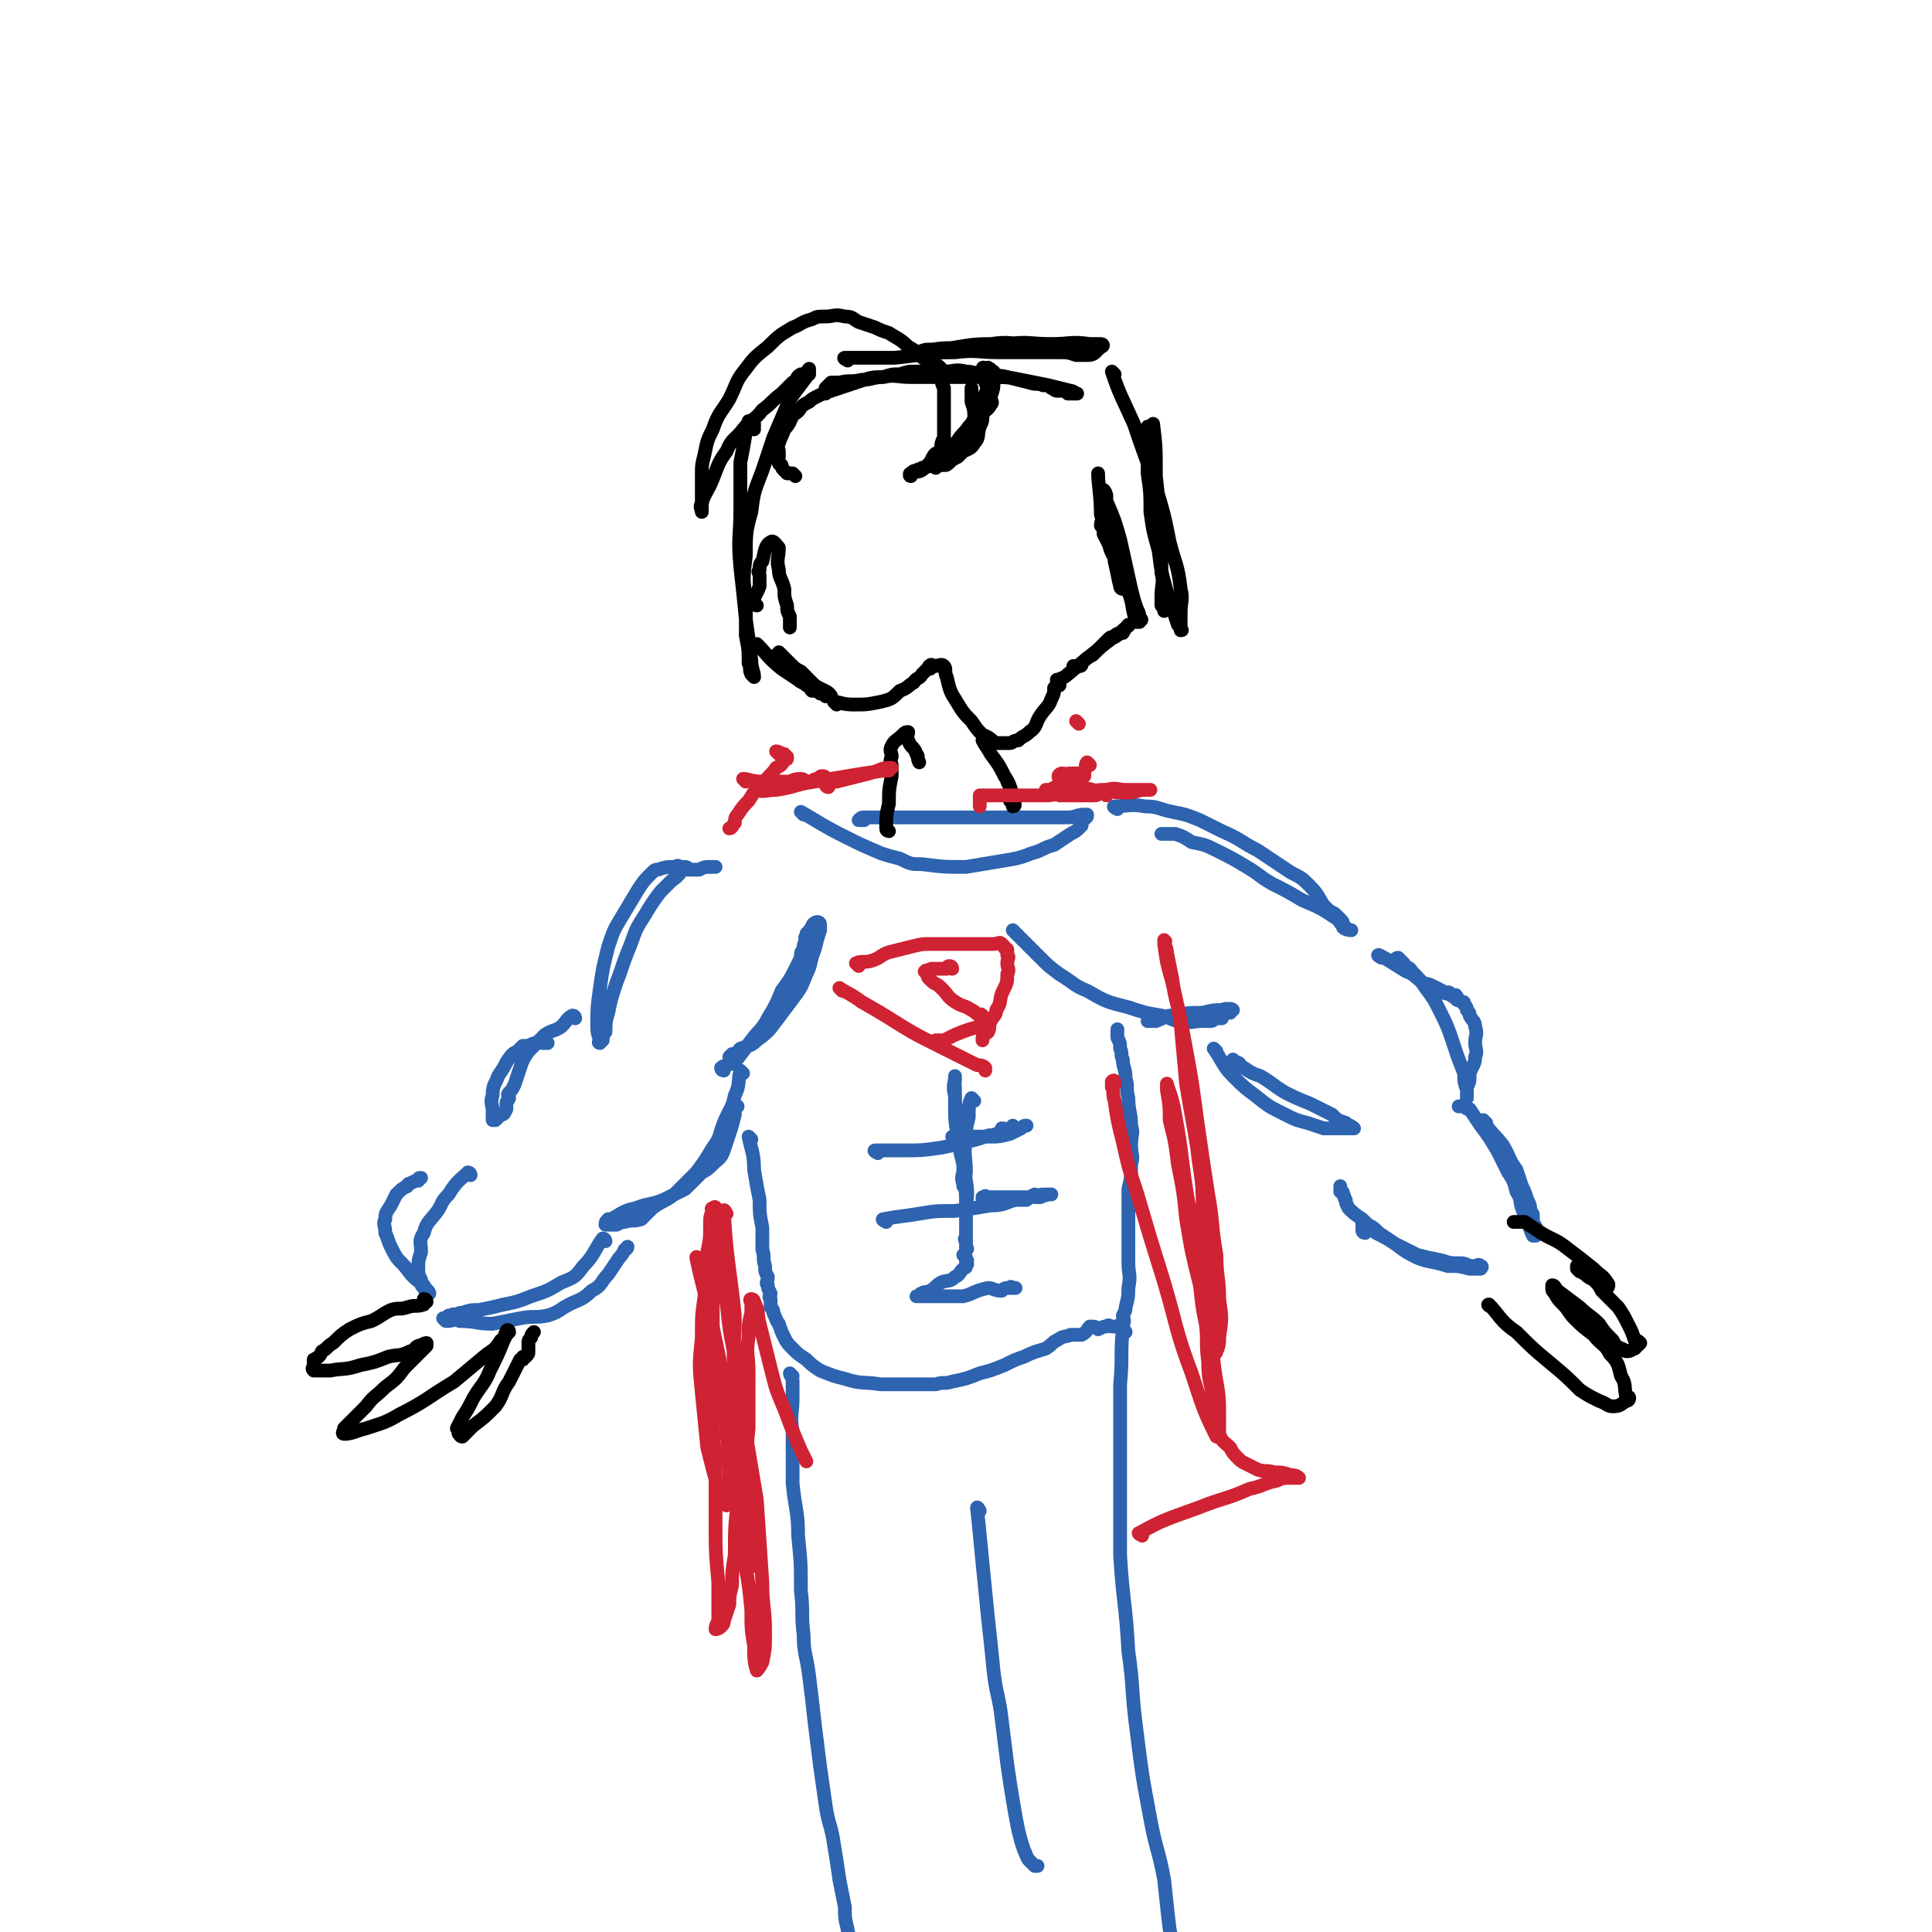 <svg viewBox='0 0 702 702' version='1.1' xmlns='http://www.w3.org/2000/svg' xmlns:xlink='http://www.w3.org/1999/xlink'><g fill='none' stroke='#2D63AF' stroke-width='5' stroke-linecap='round' stroke-linejoin='round'><path d='M250,316c0,0 0,-1 -1,-1 -2,2 -2,3 -5,5 -2,2 -2,2 -4,4 -3,4 -3,4 -6,9 -4,6 -3,6 -6,13 -2,5 -2,6 -4,11 -2,6 -2,6 -3,11 -1,3 -1,4 -1,7 -1,1 -1,1 -1,3 -1,0 -1,1 -1,1 -1,0 0,-1 0,-1 -1,-3 -1,-3 -1,-6 0,-6 0,-6 1,-13 1,-7 1,-7 3,-15 2,-6 2,-6 5,-11 3,-5 3,-5 6,-10 2,-3 2,-3 5,-6 1,-1 1,-1 2,-1 3,-1 3,-1 6,-1 1,0 1,-1 2,0 2,0 2,0 3,1 2,0 2,0 4,0 2,-1 2,-1 5,-1 0,0 0,0 1,0 '/><path d='M263,389c0,0 -1,0 -1,-1 1,-1 3,-1 5,-2 3,-4 3,-4 6,-8 3,-4 4,-4 6,-8 3,-5 3,-5 5,-10 3,-4 3,-4 5,-8 1,-2 1,-2 2,-4 0,-2 0,-2 1,-3 0,-2 0,-2 1,-3 0,-1 -1,-1 0,-2 0,-1 0,-1 1,-1 0,-1 0,-1 1,-2 0,-1 1,-2 2,-2 0,0 1,0 1,1 0,1 0,1 0,2 -1,3 -1,3 -2,7 -2,5 -1,5 -3,9 -2,5 -2,5 -5,9 -3,4 -3,4 -6,8 -3,4 -3,4 -7,7 -2,2 -3,2 -6,3 -1,1 -1,2 -3,2 -1,1 -1,1 -1,1 '/><path d='M209,370c0,0 0,-1 -1,-1 -2,1 -2,2 -4,4 -3,2 -3,1 -6,3 -3,3 -3,3 -6,6 -2,3 -2,3 -3,6 -1,3 -1,3 -2,6 -1,2 -1,2 -2,3 -1,1 0,1 0,2 -1,2 -1,1 -1,2 0,1 0,1 0,1 0,1 0,1 0,1 -1,2 -1,2 -2,2 -1,1 -1,1 -2,2 0,0 -1,0 -1,0 0,-1 0,-2 0,-3 0,-3 -1,-3 0,-6 0,-4 1,-4 2,-7 2,-3 2,-3 3,-5 2,-3 2,-3 4,-4 1,-1 1,-1 2,-2 1,0 1,0 2,0 2,-1 2,-1 3,-1 1,-1 1,0 2,0 1,0 1,0 2,0 '/><path d='M270,390c0,0 -1,-1 -1,-1 -1,4 0,5 -2,9 -1,5 -2,5 -4,10 -2,5 -1,5 -4,9 -3,5 -3,5 -6,9 -4,4 -4,4 -8,8 -4,3 -4,2 -8,5 -2,2 -2,2 -4,4 -3,1 -3,0 -6,1 -1,0 -1,0 -3,1 -1,0 -1,0 -2,0 -1,0 -1,0 -2,0 0,-1 0,-1 1,-2 0,0 0,0 1,0 4,-2 4,-3 9,-4 5,-2 5,-1 10,-3 4,-2 4,-2 8,-4 3,-3 3,-3 6,-6 2,-1 2,-1 4,-3 2,-2 3,-2 4,-5 1,-3 1,-3 2,-6 1,-3 1,-3 2,-7 0,-2 0,-2 1,-3 '/><path d='M171,427c0,0 0,-1 -1,-1 -3,3 -4,3 -7,8 -3,3 -2,3 -4,6 -3,4 -4,4 -5,8 -2,3 -1,3 -1,7 -1,3 -1,3 -1,6 0,2 0,2 1,4 0,2 0,2 1,3 0,0 0,0 0,0 0,0 0,0 1,1 0,0 -1,0 0,1 0,0 1,0 1,0 0,-1 -1,-1 -2,-3 -4,-3 -4,-3 -7,-7 -3,-3 -3,-3 -5,-7 -1,-2 -1,-3 -2,-5 0,-3 -1,-3 0,-5 0,-2 0,-2 2,-5 1,-2 1,-2 2,-4 2,-2 2,-2 4,-3 0,-1 1,-1 1,-1 2,-1 2,-1 3,-1 0,-1 0,-1 1,-1 '/><path d='M220,451c0,0 0,-1 -1,-1 -3,4 -3,6 -7,10 -3,4 -3,4 -8,6 -5,3 -5,3 -11,5 -5,2 -5,2 -10,3 -4,1 -4,1 -9,2 -3,0 -3,0 -6,1 -1,0 -1,0 -3,1 0,0 0,-1 -1,0 0,0 0,0 -1,0 -1,1 -2,1 -2,1 0,0 1,1 1,1 3,0 3,-1 5,0 6,0 6,1 12,1 5,-1 5,-1 10,-2 5,-1 5,0 10,-1 3,-1 3,-1 6,-3 5,-3 6,-2 10,-6 4,-2 3,-3 6,-6 2,-3 2,-3 4,-6 1,-1 1,-1 2,-3 0,0 1,0 1,-1 '/><path d='M292,296c0,0 -1,-1 -1,-1 7,4 8,5 16,9 6,3 6,3 13,6 3,1 3,1 7,2 4,2 4,2 8,2 8,1 8,1 16,1 6,-1 6,-1 12,-2 6,-1 7,-1 12,-3 4,-1 4,-2 8,-3 3,-2 3,-2 6,-4 2,-1 2,-1 4,-3 0,-1 0,-1 0,-2 1,0 1,0 1,-1 1,0 1,0 1,-1 1,0 1,0 0,0 0,0 0,0 -1,0 -3,0 -3,1 -6,1 -6,0 -6,0 -12,0 -7,0 -7,0 -13,0 -7,0 -7,0 -14,0 -8,0 -8,0 -17,0 -6,0 -6,0 -12,0 -2,0 -2,0 -5,0 -1,0 -1,0 -1,0 -1,0 -1,0 -2,1 0,0 1,0 2,0 '/><path d='M273,414c0,0 -1,-1 -1,-1 1,5 2,6 2,12 1,6 1,6 2,11 0,5 0,5 1,10 0,4 0,4 0,8 1,3 0,3 1,6 0,2 0,2 1,4 0,2 -1,2 0,3 0,1 0,1 1,3 0,1 -1,1 0,2 0,2 0,2 0,3 1,1 1,1 1,2 1,2 1,3 2,4 1,3 1,3 2,5 1,2 1,2 3,4 2,2 2,2 5,4 2,2 2,2 5,4 5,2 5,2 9,3 6,2 7,1 13,2 5,0 5,0 10,0 5,0 5,0 10,0 3,-1 3,0 6,-1 5,-1 5,-1 10,-3 4,-1 4,-1 9,-3 4,-2 4,-2 7,-3 4,-2 5,-2 8,-3 3,-2 2,-2 4,-3 3,-2 3,-1 5,-2 2,0 3,0 4,0 2,-1 2,-2 3,-3 2,0 2,0 3,1 0,0 0,0 0,0 2,-1 2,-1 3,-1 1,-1 1,0 2,0 0,0 0,0 1,0 1,0 1,0 1,0 1,-1 2,-1 2,-1 1,-1 0,-2 0,-3 1,-2 1,-2 1,-3 1,-4 1,-4 1,-7 1,-5 0,-5 0,-9 0,-5 0,-5 0,-10 0,-4 0,-4 0,-8 0,-4 0,-4 0,-9 1,-4 1,-4 1,-9 1,-3 0,-3 0,-7 0,-4 1,-4 0,-7 0,-5 -1,-5 -1,-10 -1,-4 0,-4 -1,-7 0,-4 -1,-4 -1,-7 -1,-2 0,-2 -1,-4 0,-2 0,-2 -1,-4 0,0 0,0 0,-1 0,0 0,0 0,-1 0,0 0,-1 0,-1 '/><path d='M369,339c0,0 -1,-1 -1,-1 4,4 5,5 10,10 3,3 3,3 7,6 5,3 5,4 10,6 7,4 7,4 15,6 6,2 6,2 12,3 4,1 4,2 7,2 4,1 4,0 8,0 1,0 1,0 3,0 1,0 1,-1 2,-1 1,0 1,0 2,0 0,-1 0,-1 1,-2 0,0 0,-1 0,-1 1,0 2,1 2,1 0,0 -1,-1 -1,-1 1,-1 2,0 2,0 -1,0 -2,-1 -4,0 -3,0 -3,0 -7,1 -5,0 -5,0 -11,1 -3,0 -3,1 -6,2 -1,0 -1,0 -3,0 0,0 0,0 0,0 '/><path d='M406,294c0,0 -2,-1 -1,-1 4,0 6,-1 11,0 5,0 5,1 10,2 5,1 5,1 10,3 4,2 4,2 8,4 7,3 7,4 13,7 6,4 6,4 12,8 4,2 4,2 7,5 3,3 3,4 5,7 2,2 2,2 4,3 1,1 1,1 2,2 1,1 1,1 1,2 0,1 0,1 0,1 1,1 3,1 3,1 0,0 -1,0 -2,-1 -2,-1 -2,-2 -3,-3 -6,-4 -6,-4 -13,-7 -5,-3 -5,-3 -11,-6 -5,-3 -4,-3 -9,-6 -5,-3 -5,-3 -11,-6 -4,-2 -4,-2 -9,-3 -3,-2 -3,-2 -6,-3 -2,0 -2,0 -3,0 -1,0 -1,0 -2,0 '/><path d='M442,382c0,0 -1,-1 -1,-1 3,4 3,6 7,10 4,4 4,4 8,7 5,4 5,4 11,7 4,2 4,2 8,3 3,1 3,1 6,2 2,0 2,0 5,0 1,0 1,0 3,0 1,0 1,0 2,0 0,0 1,0 1,0 -1,-1 -2,-1 -3,-2 -3,-1 -3,-1 -5,-3 -4,-2 -4,-2 -8,-4 -5,-2 -5,-2 -9,-4 -5,-3 -4,-3 -9,-6 -3,-1 -3,-1 -6,-3 -2,-1 -1,-2 -3,-2 0,-1 0,1 0,1 -1,0 -1,-1 -1,-2 '/><path d='M502,348c0,0 -2,-1 -1,-1 4,2 5,3 10,6 3,1 3,2 6,4 1,1 1,0 3,1 2,1 2,1 4,2 1,1 1,1 2,1 0,0 0,-1 1,0 0,0 0,1 1,1 0,0 0,0 0,0 1,0 1,-1 1,0 1,0 0,1 0,1 1,1 1,0 2,1 1,0 1,0 1,1 1,1 1,1 1,2 1,1 1,1 1,2 1,2 2,2 2,4 1,3 0,3 0,6 0,2 1,3 0,5 0,3 -1,3 -2,6 0,3 0,3 -1,5 0,1 0,1 0,2 0,0 0,0 0,1 0,0 0,0 0,0 0,1 0,1 0,1 0,-1 0,-1 0,-3 -1,-3 -1,-3 -1,-6 -2,-5 -2,-5 -4,-11 -2,-6 -2,-6 -5,-12 -2,-4 -2,-4 -5,-8 -2,-3 -2,-3 -5,-6 -1,-2 -2,-1 -3,-3 -1,-1 -1,-1 -2,-2 -1,0 -1,1 -1,1 0,0 -1,0 -1,0 '/><path d='M496,448c0,0 -1,0 -1,-1 0,-1 0,-1 0,-2 0,0 0,-1 0,-1 1,0 1,0 2,1 2,1 2,1 4,3 3,2 3,2 6,4 4,2 4,2 8,4 4,1 4,1 9,2 3,1 3,1 6,1 2,0 2,0 4,1 1,0 1,0 2,0 1,0 1,-1 2,0 0,0 1,0 0,1 -1,0 -2,0 -4,0 -4,-1 -4,-1 -8,-1 -6,-2 -6,-1 -11,-3 -4,-2 -4,-2 -8,-5 -3,-2 -3,-2 -7,-4 -3,-3 -3,-3 -5,-5 -3,-2 -3,-2 -5,-4 -1,-2 -1,-2 -1,-3 -1,-1 0,-1 -1,-2 0,-1 0,-1 -1,-1 0,-1 0,-1 0,-2 '/><path d='M540,408c0,0 -2,-1 -1,-1 2,4 3,4 7,9 3,5 2,5 5,9 1,3 1,3 2,6 1,2 1,2 2,5 1,2 1,2 1,4 1,1 1,1 1,2 0,1 0,1 0,2 0,1 1,1 1,2 0,1 1,2 0,3 0,0 -1,0 -1,0 -1,-2 -1,-3 -2,-5 0,-2 -1,-2 -2,-5 -1,-3 0,-3 -2,-6 -1,-4 -1,-4 -3,-7 -2,-4 -2,-4 -4,-8 -3,-5 -3,-5 -6,-9 -2,-3 -2,-3 -4,-6 -1,0 -1,0 -2,-1 0,0 0,0 -1,0 -1,0 -1,0 -1,0 '/><path d='M288,500c0,0 -1,-1 -1,-1 0,1 1,1 1,3 0,3 0,3 0,6 0,6 -1,6 0,12 0,9 0,9 0,19 1,10 2,10 2,19 1,10 1,10 1,20 1,8 0,8 1,16 0,7 1,7 2,15 1,8 1,8 2,17 1,8 1,8 2,16 1,7 1,7 2,14 1,7 2,7 3,14 1,6 1,6 2,13 1,5 1,5 2,10 0,4 0,4 1,8 0,1 0,1 1,3 0,1 0,1 0,2 0,1 0,2 0,2 0,0 0,-1 0,-2 '/><path d='M356,549c0,0 -1,-2 -1,-1 1,9 1,10 2,20 1,10 1,10 2,20 1,9 1,9 2,19 1,9 2,9 3,18 1,8 1,8 2,16 1,7 1,7 2,13 1,6 1,6 2,11 1,4 1,4 2,7 1,2 1,3 2,4 1,1 1,1 2,2 1,0 1,0 1,0 '/><path d='M409,484c0,0 -1,-2 -1,-1 -1,9 0,10 -1,20 0,14 0,14 0,27 0,17 0,17 0,35 1,17 2,17 3,35 2,14 1,14 3,29 2,16 2,16 5,32 2,11 3,11 5,22 1,9 1,10 2,18 1,5 1,5 2,9 0,1 0,1 0,2 '/><path d='M354,400c0,0 -1,-1 -1,-1 -1,2 -1,3 -1,7 -1,4 -1,4 -1,8 -1,6 0,6 0,12 -1,5 0,5 0,10 0,4 0,4 0,9 0,2 0,2 0,4 0,1 -1,1 0,2 0,1 0,1 0,2 1,1 0,1 0,1 0,-1 0,-2 0,-4 0,-4 0,-4 0,-8 0,-7 1,-7 0,-13 -1,-8 -2,-8 -3,-16 -1,-6 -1,-6 -1,-12 0,-3 0,-3 0,-6 -1,-1 0,-1 0,-2 0,-1 0,-2 0,-2 0,3 -1,4 0,7 0,7 1,7 2,13 1,4 1,4 1,9 0,3 0,3 0,6 -1,3 0,3 0,5 '/><path d='M319,419c0,0 -2,-1 -1,-1 4,0 5,0 11,0 6,0 6,0 13,-1 5,-1 5,-1 9,-2 4,-1 4,-1 7,-2 2,-1 2,0 4,-1 1,0 1,0 2,0 0,-1 0,-2 0,-2 1,0 1,0 2,1 0,0 1,0 1,0 1,-1 0,-1 1,-2 0,0 0,1 0,1 2,0 2,0 3,0 1,-1 1,-1 2,-1 0,0 -1,0 -2,1 -2,1 -2,1 -4,2 -4,1 -4,1 -7,1 -3,0 -3,0 -6,0 -2,0 -2,0 -5,0 -1,0 -1,0 -1,0 -1,0 -1,0 -2,0 0,0 1,0 2,0 '/><path d='M322,444c0,0 -2,-1 -1,-1 5,-1 7,-1 13,-2 6,-1 6,-1 13,-1 7,-1 7,-1 13,-2 5,0 5,-1 9,-2 2,0 2,0 4,0 1,-1 1,-1 3,-2 0,0 0,0 0,0 0,1 0,1 1,1 1,0 1,0 1,0 2,-1 3,-1 4,-1 0,0 0,0 0,0 0,0 0,0 -1,0 -3,0 -3,0 -6,1 -4,0 -4,0 -8,0 -3,0 -3,0 -6,0 -1,0 -1,0 -2,0 -1,0 -1,-1 -1,0 0,0 0,0 -1,0 0,0 0,0 0,1 '/><path d='M351,457c0,0 -1,-1 -1,-1 0,0 1,1 1,2 1,0 0,0 0,1 0,0 1,0 0,1 0,1 0,0 -1,1 -2,2 -1,2 -3,3 -2,2 -3,1 -5,2 -2,1 -2,2 -4,3 -2,1 -2,0 -3,1 -1,0 0,0 -1,1 0,0 -1,0 -1,0 0,0 1,0 2,0 2,0 2,0 5,0 5,0 5,0 10,0 4,-1 4,-2 9,-3 2,0 2,1 5,1 1,-1 1,-1 3,-1 0,-1 1,0 1,0 1,0 1,0 1,0 '/></g>
<g fill='none' stroke='#000000' stroke-width='5' stroke-linecap='round' stroke-linejoin='round'><path d='M155,473c0,0 0,-1 -1,-1 0,0 0,1 0,2 -3,1 -3,0 -6,1 -3,1 -3,0 -6,1 -4,2 -3,2 -7,4 -4,1 -4,1 -8,3 -3,2 -3,2 -6,5 -2,1 -2,2 -4,3 -1,2 -1,2 -3,3 0,0 0,0 0,1 0,0 0,0 0,1 0,1 -1,1 0,2 2,0 3,0 6,0 5,-1 5,0 11,-2 5,-1 5,-1 10,-3 4,-1 4,0 8,-2 2,0 1,-1 3,-2 1,0 2,-1 3,-1 0,0 0,0 0,1 -4,4 -4,4 -8,8 -3,4 -3,4 -7,7 -4,4 -4,3 -7,7 -3,3 -3,3 -6,6 -1,1 -1,1 -2,2 0,0 0,0 0,0 0,1 -1,2 0,2 3,0 4,-1 8,-2 6,-2 7,-2 12,-5 10,-5 10,-6 20,-12 6,-5 6,-5 12,-10 3,-2 3,-2 5,-5 2,-1 1,-2 2,-3 0,-1 1,-1 1,0 -1,1 -1,1 -2,3 -2,5 -2,5 -5,11 -2,5 -3,5 -6,10 -2,4 -2,4 -4,7 -1,2 -1,2 -2,4 0,0 1,0 1,1 0,0 -1,1 0,1 0,0 0,1 1,1 2,-2 2,-2 4,-4 4,-3 4,-3 8,-7 3,-4 2,-5 5,-9 1,-2 1,-2 2,-4 1,-2 1,-2 2,-4 0,0 1,0 1,0 0,-1 0,-1 0,-1 0,0 0,0 1,0 1,-1 1,-1 1,-2 0,0 0,-1 0,-1 0,-1 0,-1 0,-1 0,-1 0,-1 0,-1 0,-1 0,-1 1,-2 0,-1 0,-1 1,-2 0,0 0,0 0,0 '/><path d='M542,475c0,0 -2,-1 -1,-1 4,4 4,6 10,10 6,6 6,6 12,11 6,5 6,5 11,10 3,2 3,2 7,4 3,1 3,2 5,2 3,0 3,-1 5,-2 1,0 1,-1 1,-1 0,-1 -1,0 -1,0 -1,-4 0,-5 -2,-8 -1,-4 -1,-5 -4,-8 -2,-4 -3,-3 -6,-7 -4,-3 -4,-3 -7,-6 -2,-2 -2,-3 -4,-5 -2,-2 -2,-2 -3,-4 -1,-1 -1,-1 -1,-2 0,0 0,-1 0,-1 1,0 1,1 2,2 4,3 4,3 8,6 3,3 4,3 7,6 2,3 2,3 5,6 1,2 1,2 3,3 1,0 1,1 2,1 2,0 2,-1 3,-1 1,-1 1,-1 2,-2 0,0 0,0 0,0 -1,-1 -1,-1 -2,-1 -1,-3 -1,-3 -2,-5 -2,-4 -2,-4 -4,-7 -3,-3 -3,-3 -6,-6 -1,-2 -1,-2 -3,-4 -2,-1 -2,-2 -4,-3 0,-1 -1,0 -1,0 -1,-1 -1,-1 -1,-1 0,0 0,-1 0,-1 1,1 1,2 3,3 1,1 1,1 3,2 1,1 1,1 2,2 0,0 1,-1 1,0 1,0 1,1 2,1 0,0 1,-1 0,-2 -2,-3 -2,-2 -5,-5 -5,-4 -5,-4 -9,-7 -5,-4 -5,-3 -10,-6 -3,-2 -3,-2 -6,-4 -1,0 -1,0 -2,0 -1,0 -2,0 -2,0 '/><path d='M323,302c0,0 -1,0 -1,-1 0,-4 0,-5 1,-9 0,-5 0,-5 1,-10 0,-2 0,-2 0,-4 0,-1 -1,-1 0,-3 0,-2 -1,-2 0,-4 1,-2 2,-2 4,-4 1,-1 1,-1 2,-1 0,1 -1,2 0,3 1,3 2,2 3,5 1,1 0,1 1,3 '/><path d='M358,270c0,0 -1,-1 -1,-1 1,2 2,3 3,5 3,4 3,4 5,8 2,3 2,4 3,7 0,1 -1,1 -1,2 1,0 1,0 1,1 1,0 0,1 0,1 1,0 1,-1 0,-2 0,-1 0,-1 0,-2 0,-1 0,-1 -1,-1 0,-2 0,-2 -1,-4 '/><path d='M275,220c0,0 -1,0 -1,-1 0,-3 1,-3 2,-6 0,-2 0,-2 0,-4 0,-1 -1,-1 0,-2 0,-2 0,-2 1,-3 1,-4 1,-6 3,-7 1,-1 2,1 3,2 0,4 -1,4 0,8 0,3 1,3 2,7 0,3 0,3 1,6 0,2 0,2 1,4 0,1 0,1 0,2 0,0 0,0 0,1 0,1 0,1 0,1 '/><path d='M276,235c0,0 -1,-1 -1,-1 4,4 4,5 9,9 3,2 3,2 6,4 1,1 2,1 3,2 2,1 1,1 2,2 1,0 1,0 2,0 1,1 1,1 1,1 1,0 1,0 2,1 1,0 2,0 2,0 -1,-2 -3,-2 -6,-4 -2,-2 -2,-2 -5,-5 -2,-1 -2,-1 -4,-3 -1,-1 -1,-1 -2,-2 -1,-1 -1,-1 -2,-2 0,0 0,1 -1,1 0,0 0,0 0,0 '/><path d='M304,256c0,0 -1,-1 -1,-1 2,0 3,1 7,1 5,0 5,0 10,-1 4,-1 4,-1 7,-4 3,-1 3,-2 5,-3 1,-2 2,-1 3,-3 1,-1 1,-1 2,-2 0,0 0,0 1,0 0,-1 -1,-1 0,-1 0,-1 1,0 2,0 1,0 2,-1 3,0 1,1 0,2 1,4 1,4 1,5 3,8 3,5 3,5 6,8 2,3 2,3 4,5 3,1 3,2 5,3 3,0 3,0 5,0 1,0 1,-1 3,-1 2,-2 2,-1 4,-3 3,-2 2,-3 4,-6 2,-3 3,-3 4,-6 1,-2 1,-2 1,-4 1,-1 2,-1 2,-2 0,0 -1,0 -1,-1 1,0 1,0 1,0 '/><path d='M385,249c0,0 -1,0 -1,-1 1,-2 2,-1 4,-3 6,-5 6,-5 11,-9 2,-2 2,-2 4,-4 1,-1 1,0 2,-1 1,-1 2,-1 3,-1 1,-2 2,-3 2,-3 1,0 -1,1 -2,2 -2,2 -2,2 -4,3 -4,3 -4,3 -7,6 -2,1 -2,1 -4,3 0,1 0,1 -1,1 -1,1 -2,0 -2,0 '/><path d='M408,214c0,0 -1,0 -1,-1 -1,-4 -1,-5 -2,-9 0,-5 0,-5 -1,-10 0,-2 0,-2 -1,-4 0,-1 -1,-1 -1,-2 0,-2 1,-2 0,-3 0,-2 0,-2 0,-5 -1,-1 -1,-2 -1,-2 1,1 1,2 1,4 3,7 3,7 5,14 2,9 2,9 4,18 1,4 1,4 2,7 1,2 1,2 1,4 1,0 1,0 0,1 0,0 -1,0 -1,0 -2,-5 -1,-6 -3,-11 -2,-5 -2,-5 -4,-10 -1,-3 -2,-3 -3,-7 -1,-2 -1,-2 -2,-4 0,-2 0,-2 -1,-3 0,-2 1,-2 0,-4 0,-7 -1,-11 -1,-15 '/><path d='M289,173c0,0 0,0 -1,-1 -1,0 -1,0 -2,0 -1,-1 -1,-1 -1,-1 -1,-1 -1,-1 -1,-2 -1,-1 -1,0 -1,-1 -1,-1 0,-1 0,-2 0,-1 0,-1 0,-2 0,-1 -1,-2 0,-3 1,-3 1,-2 2,-5 2,-2 2,-3 3,-5 1,-1 2,-1 3,-3 1,-1 1,-1 3,-2 1,-1 1,-1 3,-2 2,-1 2,-1 5,-2 3,-1 3,-1 6,-2 3,-1 3,-1 6,-2 3,-1 4,-1 7,-1 3,-1 3,-1 6,-1 3,-1 3,-1 6,-1 3,0 3,0 6,0 2,0 2,0 4,0 4,0 4,-1 8,0 3,0 3,1 7,1 4,1 4,0 8,1 4,1 4,1 8,2 3,1 3,0 5,1 2,0 2,0 3,1 1,0 1,1 2,1 0,0 0,0 1,0 0,0 0,0 0,0 1,0 2,0 2,0 1,0 1,1 1,1 1,0 1,0 1,0 1,0 1,0 1,0 0,0 0,0 0,0 1,0 2,0 1,0 0,0 -1,-1 -2,-1 -4,-1 -4,-1 -8,-2 -5,-1 -5,-1 -10,-2 -5,-1 -5,-1 -11,-1 -5,0 -5,0 -9,0 -5,0 -5,0 -10,0 -5,0 -5,0 -10,0 -5,0 -6,-1 -10,0 -4,0 -4,1 -8,1 -4,1 -4,0 -8,1 -1,0 -1,0 -3,0 -1,1 -1,1 -2,2 0,1 0,1 0,2 '/><path d='M343,138c0,0 -1,-1 -1,-1 0,1 0,2 1,4 0,2 0,2 0,3 0,2 0,2 0,4 0,2 0,2 0,3 0,2 0,2 0,4 0,2 0,2 0,4 -1,2 -1,2 -1,4 -1,2 -2,1 -3,3 -1,2 -1,2 -2,3 -1,1 -1,1 -2,1 -1,1 -1,0 -2,1 -1,0 -1,0 -2,1 0,0 0,0 0,0 -1,1 0,1 0,1 0,0 -1,-1 0,-1 2,-1 3,0 5,-2 5,-2 4,-2 8,-6 4,-3 4,-2 8,-6 2,-3 2,-3 4,-7 2,-2 3,-2 4,-4 1,-1 0,-1 0,-3 1,-3 1,-3 1,-5 1,-2 1,-2 0,-4 0,0 0,0 -1,0 0,-1 0,-1 -1,-1 0,-1 0,0 -1,0 0,0 -1,-1 -1,0 1,2 1,2 1,5 1,2 1,2 0,4 0,3 0,3 -1,7 0,3 0,3 -1,5 -1,3 0,4 -2,6 -1,2 -2,2 -4,3 -1,1 -1,1 -2,2 -2,1 -2,1 -3,2 -1,1 -1,1 -2,1 0,0 0,0 -1,0 0,0 0,0 0,0 -1,0 -2,1 -2,1 1,-1 1,-2 3,-4 2,-3 3,-3 5,-6 2,-3 2,-2 4,-5 1,-1 1,-1 2,-3 0,-3 0,-3 -1,-6 0,-1 0,-1 0,-3 0,0 0,0 0,-1 0,0 0,-1 0,-1 '/><path d='M342,134c0,0 0,0 -1,-1 -2,-1 -2,-1 -4,-2 -4,-2 -3,-3 -7,-5 -3,-3 -4,-3 -7,-5 -3,-1 -3,-1 -5,-2 -3,-1 -3,-1 -6,-2 -2,-1 -2,-2 -5,-2 -4,-1 -4,0 -7,0 -3,0 -3,0 -5,1 -4,1 -4,2 -7,3 -5,3 -5,3 -9,7 -5,4 -5,4 -8,8 -4,5 -3,5 -6,11 -3,5 -4,5 -6,11 -2,4 -2,4 -3,9 -1,4 -1,4 -1,7 0,2 0,3 0,5 0,2 0,2 0,4 0,0 0,0 0,1 0,1 0,1 0,2 0,1 0,1 0,1 0,0 0,1 0,1 0,-1 -1,-2 0,-3 1,-4 2,-4 4,-9 2,-5 2,-6 5,-10 2,-5 3,-4 6,-8 3,-4 4,-3 7,-7 4,-3 3,-3 7,-6 2,-2 2,-2 4,-4 2,-1 1,-2 3,-3 0,0 1,1 1,1 0,0 0,-1 1,-1 0,-1 0,0 1,0 0,-1 0,-2 0,-2 -1,1 -1,2 -1,3 -3,4 -3,4 -6,8 -3,7 -3,7 -6,14 -2,6 -2,6 -4,12 -3,8 -3,7 -4,15 -2,7 -2,8 -2,16 -1,8 -1,8 0,16 0,6 0,6 0,13 1,5 1,5 1,10 1,2 0,2 1,4 0,0 1,1 1,1 0,-2 -1,-3 -1,-6 -1,-8 -1,-8 -2,-15 -1,-10 -1,-10 -2,-19 -1,-11 0,-11 0,-21 0,-9 0,-9 0,-17 1,-5 1,-5 2,-11 0,-1 0,-1 1,-3 0,0 0,-1 0,-1 1,0 2,1 2,1 0,0 0,0 0,1 -1,0 0,0 0,1 '/><path d='M308,131c0,0 -2,-1 -1,-1 8,0 9,0 18,0 11,-1 11,-2 22,-2 8,-1 8,0 16,0 6,0 6,0 12,0 5,0 5,0 10,0 3,0 3,0 6,1 1,0 1,0 3,0 1,0 1,0 1,0 1,0 2,0 3,-1 1,-1 1,-1 2,-2 1,0 1,-1 0,-1 -2,0 -2,0 -4,0 -7,-1 -7,0 -14,0 -8,0 -8,-1 -16,0 -8,0 -8,1 -15,1 -6,1 -6,0 -12,1 -3,0 -3,0 -5,1 -1,0 -1,0 -2,0 0,0 -1,0 -1,0 0,0 1,0 2,0 4,-1 4,-1 8,-1 10,-1 10,-2 19,-2 7,-1 7,0 13,0 '/><path d='M405,136c0,0 -1,-1 -1,-1 3,9 4,10 8,19 4,12 4,11 8,23 3,10 3,10 5,20 2,8 3,8 4,17 1,4 0,4 0,9 0,3 0,3 0,5 0,1 1,1 0,1 0,0 0,-1 -1,-2 -2,-6 -2,-6 -4,-12 -2,-7 -2,-7 -3,-15 -2,-7 -2,-7 -3,-14 0,-7 0,-7 -1,-14 0,-5 0,-5 0,-10 0,-3 0,-3 0,-6 0,0 0,0 0,-1 1,0 2,-1 2,-1 1,8 1,9 1,19 1,9 1,9 1,18 1,8 1,8 1,17 1,4 0,4 0,9 0,2 0,2 0,3 1,1 1,1 1,2 0,0 0,0 0,0 '/></g>
<g fill='none' stroke='#CF2233' stroke-width='5' stroke-linecap='round' stroke-linejoin='round'><path d='M283,274c0,0 -1,-1 -1,-1 1,0 2,1 3,1 1,1 1,1 1,1 0,1 0,1 -1,1 -1,2 -1,2 -3,3 -2,3 -3,3 -5,6 -3,2 -3,3 -5,6 -2,2 -2,2 -4,5 -1,1 -1,2 -1,3 -1,1 -1,2 -2,2 '/><path d='M254,458c0,0 -1,-2 -1,-1 3,14 4,15 7,30 2,9 2,10 3,19 1,8 1,8 1,15 1,7 1,7 1,14 0,4 0,4 0,9 0,1 -1,2 -1,3 0,0 0,0 0,0 -2,-3 -2,-3 -3,-6 -2,-7 -2,-7 -4,-15 -1,-10 -1,-10 -2,-20 -1,-10 -1,-10 0,-20 0,-8 0,-8 1,-15 0,-8 0,-8 1,-16 1,-5 1,-5 1,-10 0,-3 0,-3 1,-5 0,0 -1,-1 0,-1 0,0 1,-1 1,0 1,1 0,2 0,3 1,8 1,8 2,16 2,17 3,17 5,33 3,15 2,15 4,30 2,12 2,12 4,24 1,15 1,15 2,30 0,9 1,9 1,18 0,6 0,6 -1,11 -1,2 -2,3 -2,3 -1,-3 -1,-5 -1,-9 -1,-6 -1,-6 -1,-13 -1,-10 -1,-10 -3,-20 0,-7 0,-7 -1,-14 -2,-8 -2,-7 -4,-15 0,-3 0,-3 0,-7 0,0 0,-1 0,-1 -1,-1 -1,-1 -1,-1 -1,1 0,1 0,1 0,3 0,3 1,5 0,3 0,3 0,6 1,2 0,2 1,4 0,2 0,1 1,2 0,1 0,2 1,2 0,1 1,0 1,1 1,0 1,1 2,1 1,0 1,0 2,0 1,-1 1,0 2,0 '/><path d='M415,558c0,0 -2,-1 -1,-1 9,-5 10,-5 21,-9 10,-4 10,-3 19,-7 5,-1 5,-2 10,-3 2,-1 2,-1 5,-1 1,0 1,0 2,0 0,0 1,0 1,0 -1,-1 -2,-1 -3,-1 -3,-1 -3,-1 -6,-1 -3,-1 -3,0 -6,-1 -2,-1 -2,-1 -4,-2 -2,-1 -2,-1 -3,-2 -2,-2 -2,-2 -3,-4 -2,-2 -3,-2 -4,-5 -2,-6 -1,-6 -2,-12 -1,-7 -2,-7 -2,-14 -1,-8 0,-8 -1,-15 0,-11 0,-11 -1,-23 0,-10 1,-10 0,-19 0,-11 -1,-11 -2,-21 -2,-12 -2,-11 -4,-23 -1,-11 -1,-11 -2,-22 -1,-8 -2,-8 -3,-16 -1,-5 -1,-5 -2,-10 0,-2 -1,-2 -1,-4 0,-1 0,0 0,0 1,0 0,0 0,1 1,7 1,7 3,14 2,9 2,9 4,19 3,16 3,16 5,31 2,14 2,14 4,27 2,11 1,11 3,22 0,8 1,8 1,16 1,7 1,7 0,14 0,2 0,3 -1,5 0,1 -1,1 -2,1 -1,-3 0,-4 -1,-7 -2,-9 -2,-9 -3,-18 -3,-12 -3,-12 -5,-24 -1,-10 -1,-10 -3,-20 -1,-8 -1,-8 -3,-16 0,-5 0,-5 -1,-11 0,-1 0,-3 0,-2 1,3 2,5 3,11 3,16 2,16 5,33 3,15 4,15 6,30 2,14 2,14 3,27 1,9 2,9 2,18 0,3 0,3 0,7 0,1 -1,2 -1,2 -5,-10 -5,-11 -9,-23 -6,-16 -5,-16 -10,-33 -5,-16 -5,-16 -10,-33 -3,-9 -3,-9 -5,-18 -2,-8 -2,-8 -3,-15 -1,-3 0,-3 -1,-5 0,-1 0,-2 0,-2 1,-1 1,0 1,1 '/><path d='M398,288c0,0 0,-1 -1,-1 -3,-1 -3,0 -5,-1 -1,0 -1,0 -2,-1 0,0 0,0 0,0 -3,-1 -4,-1 -5,-2 -1,-1 0,-2 1,-2 1,0 1,1 2,1 1,0 1,-1 2,-1 1,0 1,0 1,0 1,0 1,0 1,0 0,0 -1,0 -2,0 -2,0 -2,0 -5,1 0,0 0,0 0,0 '/><path d='M312,351c0,0 -1,-1 -1,-1 2,-1 3,0 6,-1 3,-1 3,-2 6,-3 4,-1 4,-1 8,-2 4,-1 4,-1 8,-1 4,0 4,0 8,0 2,0 2,0 4,0 1,0 1,0 3,0 1,0 1,0 2,0 0,0 0,0 1,0 0,0 0,0 1,0 0,0 0,0 0,0 1,0 1,0 2,0 1,0 1,0 1,0 0,0 0,0 0,0 2,0 2,-1 3,0 0,0 0,0 1,1 0,1 0,0 1,1 0,1 0,1 0,2 1,1 0,1 0,3 0,2 1,2 0,4 0,3 0,3 -2,7 -1,3 0,3 -2,6 0,2 -1,2 -2,4 -1,2 0,2 -1,4 -1,1 -1,0 -2,2 0,0 0,1 0,1 '/><path d='M306,360c0,0 -1,-1 -1,-1 3,2 4,2 8,5 7,4 7,4 15,9 5,3 5,3 11,6 4,2 4,2 8,4 4,2 4,2 8,4 1,0 2,0 3,1 0,0 0,0 0,1 '/><path d='M346,352c0,0 0,-1 -1,-1 -1,0 -1,1 -1,1 -1,0 -1,0 -2,0 -1,0 -1,0 -1,0 -1,0 -1,0 -2,0 -1,0 -1,0 -2,1 0,0 0,-1 -1,0 0,0 0,0 1,1 0,1 0,1 1,2 2,2 2,1 4,3 3,3 2,3 5,5 3,2 3,1 6,3 2,1 1,1 3,2 0,0 0,-1 1,0 0,0 0,1 1,2 0,1 0,1 -1,2 0,0 0,0 -1,0 0,0 0,0 0,0 -4,1 -4,1 -9,3 -2,1 -2,1 -4,2 -1,0 -1,0 -2,0 0,0 -1,0 -1,0 '/><path d='M392,263c0,0 -1,-1 -1,-1 '/><path d='M396,278c0,0 -1,-1 -1,-1 -1,1 0,2 -1,3 0,1 0,1 0,2 -2,1 -2,0 -4,1 -1,1 -1,1 -2,2 -2,0 -2,0 -3,1 -2,0 -2,0 -3,1 0,0 0,0 0,0 0,0 0,0 -1,0 0,0 -1,0 -1,0 0,0 1,0 3,0 2,0 2,-1 3,-1 2,0 2,0 3,0 1,0 1,0 1,0 0,0 0,0 1,0 1,0 1,0 1,0 -1,0 -1,0 -3,0 -1,0 -1,0 -2,0 -1,0 -1,0 -1,0 -1,0 -1,0 -1,0 '/><path d='M402,289c0,0 0,-1 -1,-1 -2,0 -2,1 -3,1 -1,0 -1,0 -2,0 -1,0 -1,0 -2,0 -1,0 -1,0 -2,0 -3,0 -3,0 -5,0 -1,0 -2,0 -2,0 0,0 1,0 2,0 2,0 2,-1 3,-1 3,0 3,0 5,0 4,-1 4,-1 7,-1 4,-1 4,0 7,0 2,0 2,0 5,0 0,0 0,0 1,0 1,0 1,0 1,0 1,0 2,0 2,0 0,0 -1,0 -2,0 -3,0 -3,1 -6,1 -7,0 -7,-1 -14,0 -8,0 -8,0 -15,1 -6,0 -6,0 -12,0 -4,0 -4,0 -8,0 -1,0 -1,0 -2,0 -1,0 -1,0 -1,0 -1,0 -1,0 -2,0 0,2 0,3 0,4 '/><path d='M271,284c0,0 -1,-1 -1,-1 2,0 3,1 7,1 1,0 1,0 3,0 1,0 1,0 2,0 1,0 1,0 1,0 2,0 2,0 3,0 2,0 2,-1 5,-1 1,0 2,1 2,1 0,0 -1,0 -3,0 -2,0 -2,0 -5,0 -3,1 -3,0 -6,1 -1,0 -1,0 -2,1 0,0 0,0 -1,0 0,0 -2,1 -1,1 2,1 4,0 7,0 7,-1 7,-2 14,-3 6,-1 6,-1 12,-2 6,-1 6,-1 13,-2 1,0 1,0 2,0 0,-1 1,-1 1,-1 -2,0 -3,0 -5,1 -3,1 -3,1 -7,2 -4,1 -4,1 -8,2 -2,0 -2,1 -3,1 0,0 -1,-1 -1,0 0,0 0,1 1,1 '/><path d='M300,283c0,0 0,-1 -1,-1 -1,0 -1,0 -1,1 -2,0 -2,0 -3,1 -2,0 -2,0 -3,0 -1,0 -1,0 -2,0 0,0 -1,0 -1,0 '/><path d='M264,441c0,0 -1,-2 -1,-1 1,18 2,19 4,38 0,11 -1,11 0,22 0,12 0,12 0,24 1,11 1,11 1,22 -1,9 -1,9 -1,19 -1,6 -1,6 -1,11 -1,4 -1,4 -1,7 -1,3 -1,3 -2,6 0,1 0,1 -1,2 -1,1 -2,1 -2,1 0,-2 1,-2 1,-4 0,-7 0,-7 0,-13 -1,-11 -1,-11 -1,-22 0,-10 0,-10 0,-21 -1,-13 -1,-13 -1,-26 -1,-10 0,-10 0,-20 0,-7 0,-7 0,-14 0,-4 -1,-4 0,-9 0,-2 0,-2 1,-4 0,-1 -1,-1 0,-2 0,0 1,0 1,1 1,2 0,2 1,4 1,5 1,5 2,11 1,10 1,10 3,20 1,9 2,9 3,18 1,9 1,9 2,18 1,10 1,10 2,20 0,7 0,7 1,13 0,3 0,3 0,5 0,1 0,1 0,2 -1,0 -2,0 -2,0 0,-2 1,-2 1,-3 -1,-6 -2,-6 -2,-12 -1,-8 -1,-8 -1,-15 0,-10 0,-10 1,-20 0,-10 0,-10 0,-21 0,-6 -1,-6 0,-12 0,-5 0,-5 1,-9 0,-2 0,-2 0,-3 0,-1 -1,-2 0,-2 0,0 1,0 1,1 2,4 1,4 2,8 2,8 2,8 4,16 2,8 2,8 5,15 3,8 3,8 6,15 1,2 1,2 2,4 '/></g>
</svg>